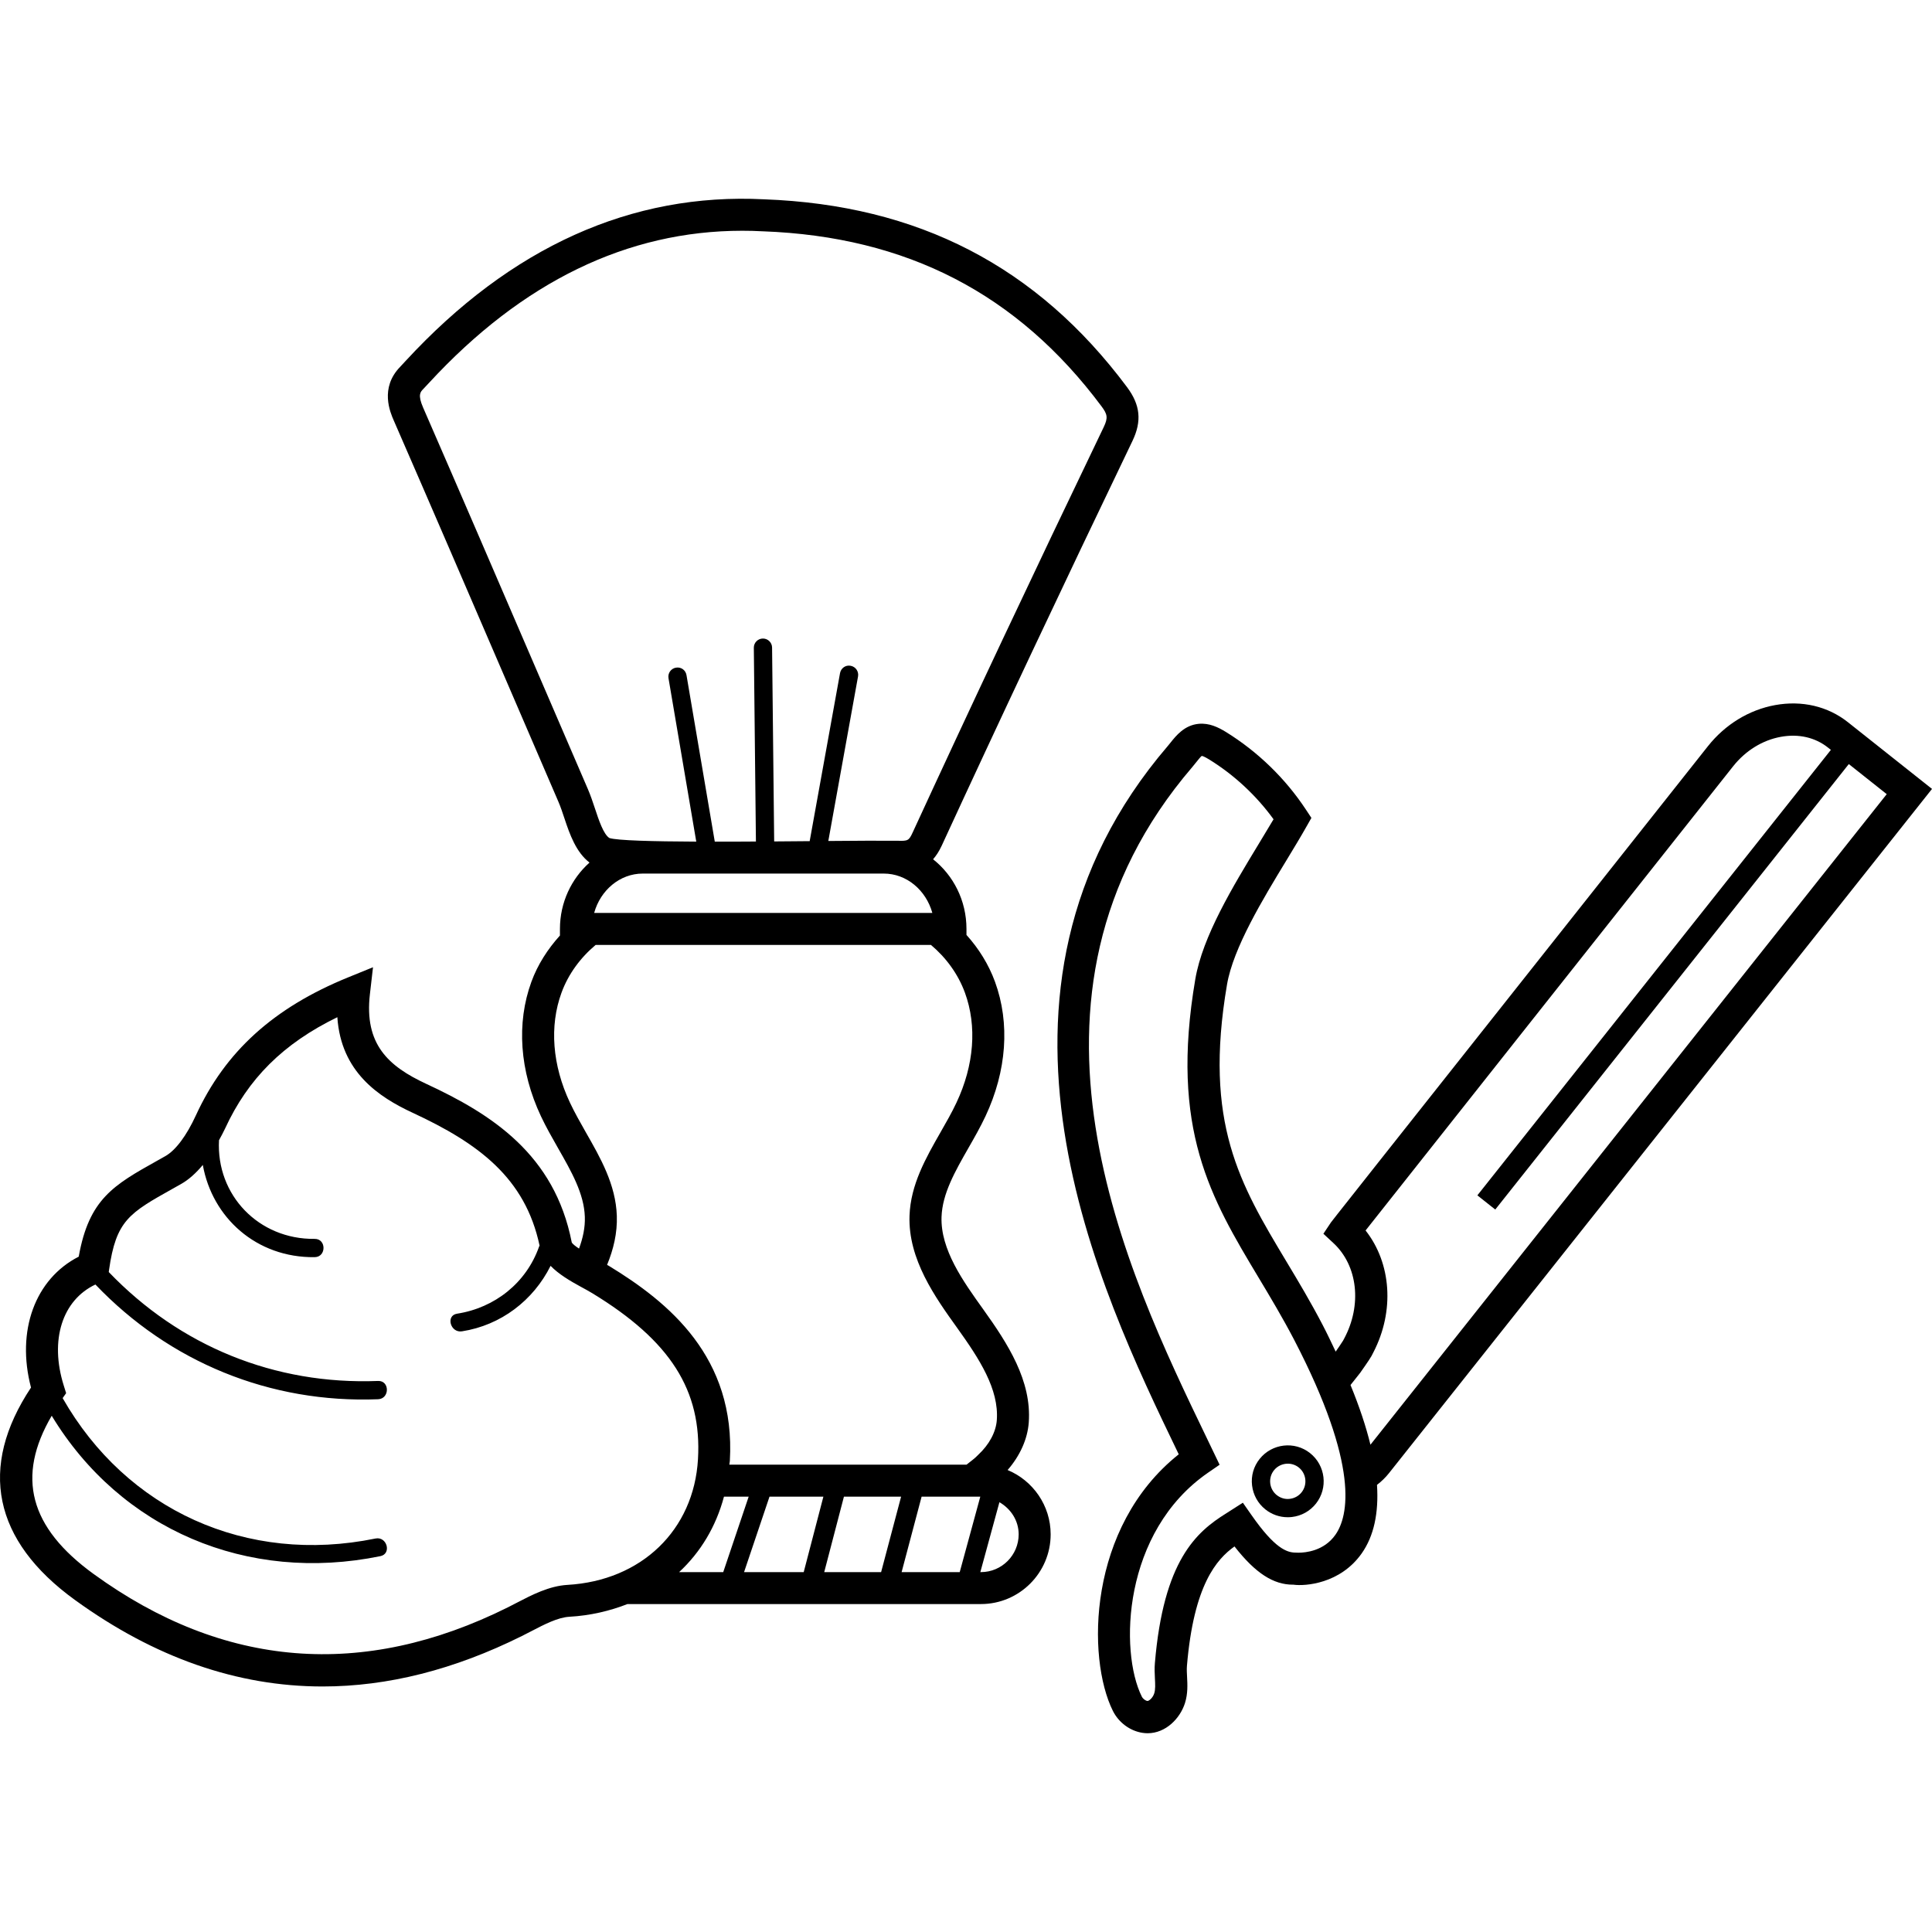 <?xml version="1.0" encoding="iso-8859-1"?>
<!-- Uploaded to: SVG Repo, www.svgrepo.com, Generator: SVG Repo Mixer Tools -->
<svg fill="#000000" height="800px" width="800px" version="1.1" id="Layer_1" xmlns="http://www.w3.org/2000/svg" xmlns:xlink="http://www.w3.org/1999/xlink" 
	 viewBox="0 0 239.659 239.659" xml:space="preserve">
<g>
	<g>
		<g>
			<path d="M124.991,182.352c1.508-1.728,2.472-3.808,2.624-5.896c0.376-5.164-2.588-9.772-5.656-14.048
				c-2.488-3.472-5.304-7.404-5.164-11.456c0.1-2.884,1.668-5.624,3.324-8.528c0.752-1.308,1.496-2.616,2.124-3.952
				c2.64-5.616,3.064-11.54,1.184-16.684c-0.788-2.152-2.012-4.12-3.54-5.812v-0.744c0-3.54-1.64-6.664-4.14-8.64
				c0.38-0.44,0.74-0.976,1.064-1.676c7.076-15.36,14.812-31.784,23.664-50.212c1.184-2.468,0.98-4.468-0.672-6.684
				c-11.172-14.972-25.904-22.592-45.028-23.296c-16.412-0.836-31.404,5.896-44.46,20.052l-0.676,0.728
				c-2.552,2.624-1.232,5.656-0.796,6.652c4.636,10.636,9.228,21.296,13.816,31.952l6.608,15.34c0.28,0.648,0.516,1.364,0.756,2.084
				c0.66,1.992,1.444,4.192,3.104,5.468c-2.224,1.988-3.668,4.92-3.668,8.232v0.816c-1.516,1.68-2.76,3.604-3.54,5.74
				c-1.88,5.14-1.456,11.068,1.184,16.68c0.628,1.336,1.38,2.652,2.124,3.96c1.656,2.9,3.224,5.636,3.32,8.516
				c0.048,1.332-0.244,2.648-0.72,3.94c-0.44-0.292-0.812-0.576-0.904-0.772c-2.132-10.916-9.94-15.904-18.06-19.668
				c-4.708-2.188-7.696-4.916-6.976-11.128l0.384-3.332l-3.104,1.264c-9.232,3.764-15.224,9.196-18.86,17.096
				c-1.168,2.544-2.516,4.344-3.792,5.068l-1.024,0.576c-5.38,3.012-8.456,4.74-9.724,11.896c-5.416,2.768-7.772,9.196-5.92,16.24
				c-6.572,9.9-4.7,18.996,5.444,26.344c9.872,7.156,20.144,10.736,30.728,10.736c8.076,0,16.328-2.084,24.72-6.26l1.196-0.612
				c1.6-0.832,3.256-1.692,4.688-1.776c2.604-0.148,5.008-0.716,7.212-1.576h43.848c4.768,0,8.648-3.88,8.648-8.648
				C130.331,186.74,128.123,183.656,124.991,182.352z M72.919,97.872L66.31,82.536c-4.592-10.664-9.184-21.328-13.82-31.968
				c-0.692-1.584-0.34-1.948,0.004-2.3l0.748-0.8c11.548-12.516,24.592-18.844,38.828-18.844c0.836,0,1.68,0.02,2.528,0.068h0.028
				c17.856,0.656,31.596,7.752,42.008,21.704c0.728,0.976,0.844,1.412,0.272,2.596c-8.86,18.444-16.608,34.888-23.688,50.264
				c-0.472,1.024-0.592,1.08-1.888,1.036c-2.156-0.02-5.196,0-8.58,0.028l3.688-20.416c0.108-0.616-0.3-1.204-0.916-1.316
				c-0.636-0.124-1.208,0.3-1.32,0.916l-3.764,20.836c-1.36,0.012-2.848,0.024-4.404,0.036l-0.26-24.044
				c-0.004-0.624-0.512-1.124-1.132-1.124c-0.004,0-0.008,0-0.012,0c-0.624,0.004-1.128,0.52-1.12,1.144l0.26,24.036
				c-0.748,0.004-1.5,0.008-2.256,0.012h-2.848l-3.508-20.652c-0.104-0.616-0.664-1.04-1.308-0.928
				c-0.616,0.104-1.032,0.688-0.924,1.308l3.444,20.272c-5.332-0.024-9.836-0.136-10.776-0.448c-0.728-0.452-1.32-2.232-1.792-3.664
				C73.523,99.448,73.243,98.62,72.919,97.872z M115.655,113.248H73.703c0.78-2.824,3.192-4.884,6.032-4.884h29.888
				C112.463,108.364,114.871,110.424,115.655,113.248z M70.703,136.784c-2.192-4.652-2.564-9.496-1.052-13.636
				c0.848-2.324,2.356-4.356,4.236-5.932h41.596c1.876,1.576,3.368,3.616,4.216,5.932c1.512,4.14,1.14,8.984-1.052,13.632
				c-0.584,1.244-1.28,2.456-1.976,3.672c-1.824,3.192-3.712,6.492-3.848,10.356c-0.188,5.404,3.192,10.12,5.908,13.908
				c2.752,3.84,5.204,7.604,4.92,11.448c-0.104,1.452-0.924,3.02-2.308,4.304c-0.396,0.428-0.944,0.816-1.444,1.216H90.471
				c0.012-0.156,0.056-0.296,0.064-0.452c0.752-12.9-7.62-19.708-15.004-24.204c-0.068-0.04-0.152-0.084-0.224-0.124
				c0.788-1.912,1.284-3.948,1.208-6.096c-0.132-3.86-2.02-7.16-3.844-10.348C71.987,139.244,71.287,138.028,70.703,136.784z
				 M70.399,196.6c-2.28,0.132-4.412,1.24-6.292,2.216l-1.128,0.58c-17.964,8.936-35.244,7.544-51.352-4.136
				c-7.996-5.792-9.632-12.088-5.212-19.64c8.552,14.096,24.244,20.8,40.768,17.416c1.428-0.292,0.824-2.48-0.604-2.188
				c-16,3.276-30.888-3.54-38.808-17.416l0.432-0.616l-0.292-0.936c-1.78-5.656-0.18-10.6,3.924-12.54
				c9.184,9.628,21.664,14.756,35.064,14.232c1.456-0.056,1.46-2.324,0-2.268c-12.84,0.5-24.608-4.332-33.408-13.512l0.036-0.264
				c0.868-6.132,2.5-7.048,7.904-10.076l1.04-0.584c0.948-0.536,1.84-1.344,2.688-2.36c1.168,6.532,6.64,11.528,13.876,11.44
				c1.46-0.016,1.464-2.284,0-2.268c-6.948,0.084-12.232-5.44-11.868-12.24c0.252-0.468,0.508-0.916,0.748-1.436
				c2.852-6.196,7.208-10.548,13.932-13.824c0.452,6.796,5.12,9.896,9.348,11.86c8.164,3.788,13.956,8.072,15.74,16.484
				c-0.016,0.036-0.048,0.06-0.06,0.104c-1.58,4.504-5.492,7.604-10.176,8.332c-1.436,0.224-0.828,2.408,0.604,2.188
				c4.836-0.752,8.856-3.836,10.996-8.124c1.012,1.044,2.42,1.872,3.772,2.608c0.496,0.268,0.98,0.532,1.408,0.792
				c9.684,5.896,13.6,12.052,13.104,20.584C86.071,189.808,79.567,196.072,70.399,196.6z M84.243,195.016
				c2.66-2.468,4.576-5.652,5.564-9.36h3.064l-3.156,9.36H84.243z M99.698,195.016h-7.4l3.156-9.36h6.684L99.698,195.016z
				 M109.299,195.016h-7.056l2.444-9.36h7.092L109.299,195.016z M119.051,195.016h-7.208l2.48-9.36h7.28L119.051,195.016z
				 M121.683,195.016h-0.076l2.368-8.672c1.4,0.808,2.388,2.264,2.388,3.992C126.359,192.916,124.263,195.016,121.683,195.016z"/>
			<path d="M229.235,89.592c-2.492-1.98-5.7-2.732-9.032-2.128c-3.236,0.588-6.2,2.4-8.34,5.1
				c-46.528,58.728-46.692,58.972-46.756,59.064l-0.944,1.416l1.248,1.16c3.016,2.796,3.564,7.672,1.324,11.856l-0.136,0.252
				c-0.232,0.372-0.668,1-0.912,1.352c-0.524-1.096-1.028-2.184-1.632-3.336c-1.484-2.848-3.008-5.392-4.484-7.848
				c-5.752-9.584-10.296-17.156-7.364-34.348c0.776-4.556,4.448-10.6,7.4-15.456c0.9-1.484,1.752-2.888,2.464-4.152l0.604-1.064
				l-0.676-1.024c-2.548-3.868-5.98-7.196-9.928-9.636c-0.968-0.592-2.06-1.124-3.36-1.012c-1.772,0.156-2.82,1.468-3.512,2.336
				l-0.352,0.432c-26.224,30.6-8.372,67.632,1.216,87.524l0.156,0.324c-11.308,9-11.44,25.264-8.168,31.832
				c0.716,1.432,2.112,2.476,3.652,2.716c0.224,0.036,0.444,0.052,0.66,0.052c2.248,0,4.032-1.84,4.632-3.752
				c0.364-1.164,0.308-2.272,0.256-3.252c-0.024-0.452-0.052-0.904-0.016-1.348c0.844-10.056,3.688-13.236,5.9-14.82
				c2.608,3.34,4.836,4.744,7.248,4.744c0.02,0,0.04,0,0.064,0c1.436,0.204,5.8-0.1,8.464-3.876c1.52-2.156,2.124-5.016,1.9-8.504
				c0.548-0.42,1.052-0.904,1.492-1.46l67.356-84.872L229.235,89.592z M165.659,190.376c-1.416,2.024-3.712,2.232-4.596,2.232
				c-0.188,0-0.348-0.016-0.348-0.012c-1.1,0-2.604-0.552-5.44-4.612l-1.104-1.576l-2.064,1.32
				c-3.724,2.316-7.78,5.852-8.848,18.588c-0.056,0.624-0.028,1.256,0.004,1.884c0.04,0.74,0.072,1.376-0.084,1.856
				c-0.184,0.588-0.676,0.96-0.848,0.944c-0.26-0.04-0.56-0.272-0.696-0.548c-2.784-5.584-2.404-20.452,8.24-27.784l1.412-0.972
				l-1.612-3.356c-9.84-20.408-26.304-54.568-1.78-83.184l0.44-0.54c0.232-0.292,0.62-0.776,0.732-0.844c0,0,0,0,0.004,0
				c0.08,0,0.296,0.06,0.912,0.432c3.104,1.916,5.852,4.468,7.996,7.424c-0.552,0.932-1.156,1.928-1.784,2.964
				c-3.284,5.416-7.012,11.552-7.92,16.86c-3.18,18.656,1.944,27.192,7.88,37.084c1.444,2.408,2.936,4.9,4.368,7.64
				C168.707,181.924,167.255,188.1,165.659,190.376z M169.999,179.212c-0.552-2.268-1.376-4.736-2.472-7.404l1.192-1.504
				c0.916-1.304,1.412-2.012,1.64-2.54c2.664-5.136,2.228-11.076-0.964-15.128c5.464-6.92,31.332-39.576,45.6-57.588
				c1.54-1.936,3.64-3.236,5.92-3.648c2.2-0.4,4.252,0.076,5.832,1.328l0.368,0.292l-43.852,55.26l2.22,1.76l43.856-55.26
				l4.704,3.732L169.999,179.212z"/>
			<path d="M156.251,180.98c-0.744,0.932-1.076,2.096-0.936,3.28c0.14,1.184,0.728,2.244,1.656,2.98
				c0.796,0.632,1.76,0.968,2.764,0.968c0.172,0,0.344-0.008,0.52-0.028c1.184-0.136,2.244-0.728,2.984-1.66
				c1.524-1.924,1.2-4.736-0.728-6.264C160.591,178.728,157.779,179.06,156.251,180.98z M161.463,185.112
				c-0.364,0.46-0.888,0.748-1.468,0.816c-0.572,0.076-1.148-0.096-1.608-0.46h-0.004c-0.944-0.752-1.104-2.132-0.356-3.076
				c0.432-0.544,1.076-0.828,1.724-0.828c0.472,0,0.952,0.152,1.352,0.468C162.051,182.784,162.207,184.168,161.463,185.112z"/>
		</g>
	</g>
</g>
</svg>